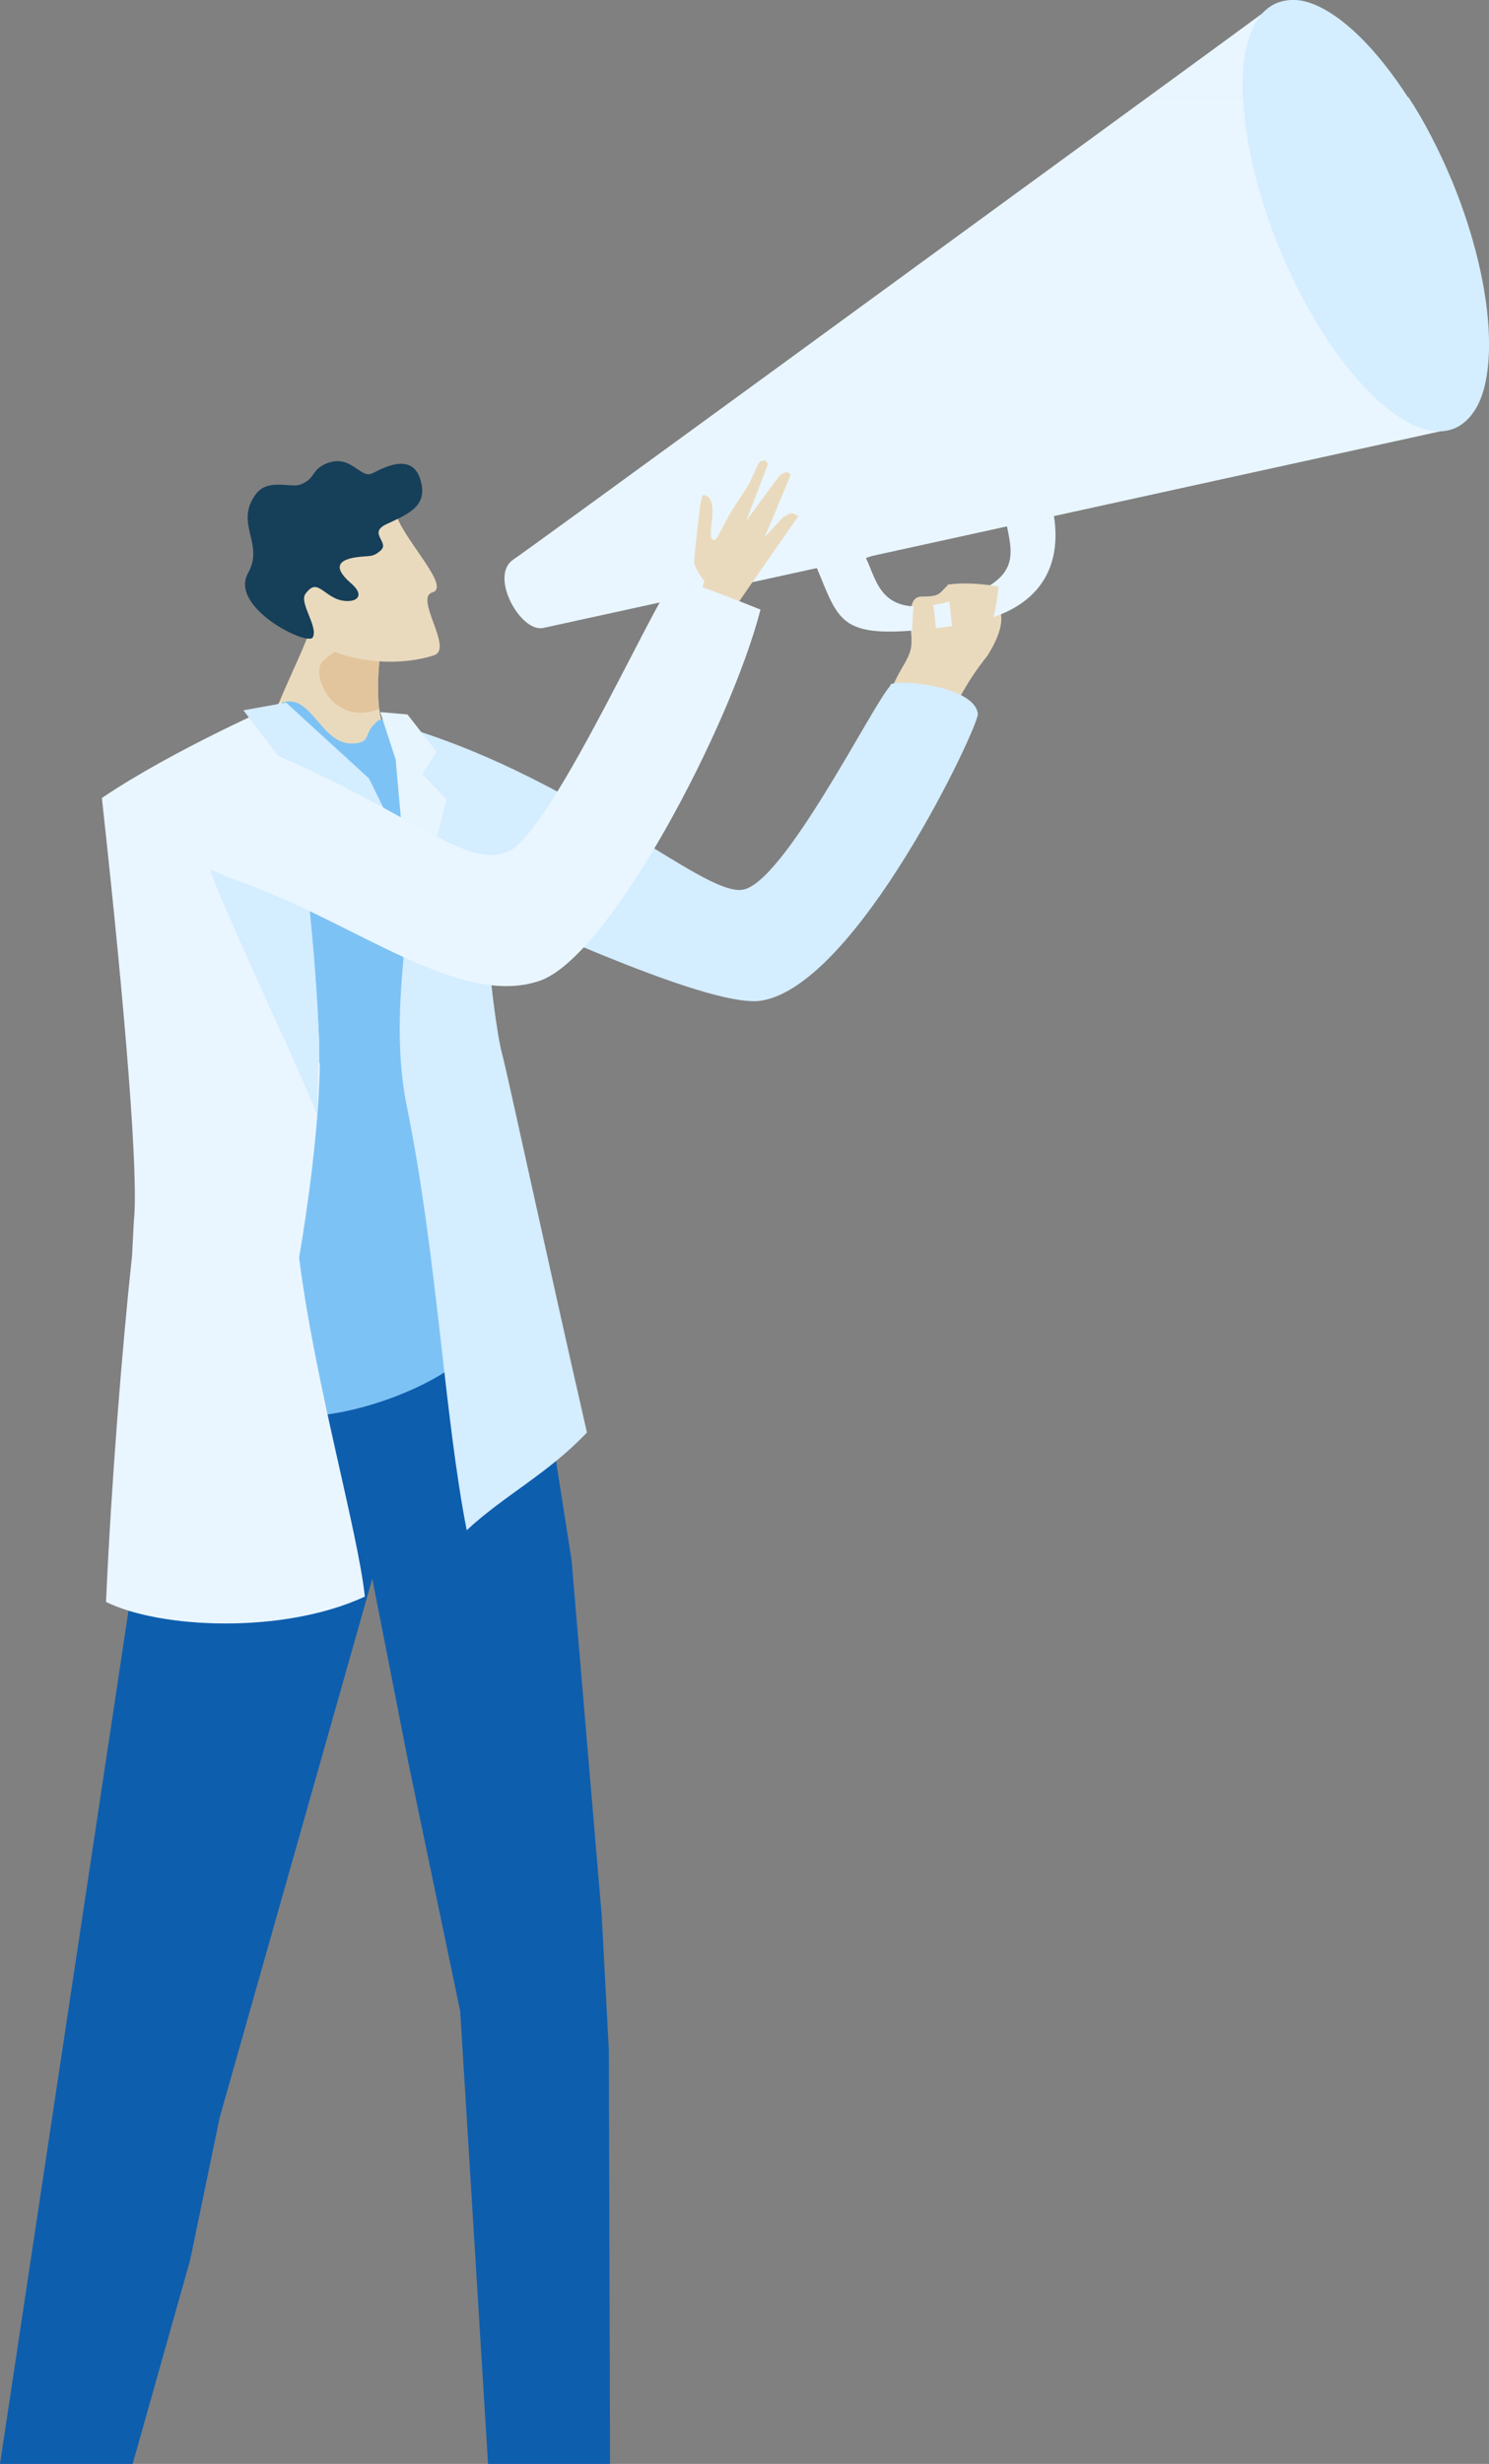 <svg xmlns="http://www.w3.org/2000/svg" width="251.4" height="415.9"><rect width="100%" height="100%" fill="#808080" stroke="none"/><path fill="#0e5eae" d="M37.1 357.4l27-95.3 1.6-51-35.2 2.3L0 415.9h22.4l9.7-34.4 5-24.1z"/><path fill="#0e5eae" d="M101.6 323.4l-5.1-60.1-9.9-62.9-26-1.2-3.1 40 11.4 58.1 8.8 42.2 4.7 76.4H103l-.2-69.8-1.2-22.7z"/><path d="M160 98.8c-1.5 1.4-1.2 1.9-4.4 1.9-2.4 0-1.9 3.8-1.7 7.1.2 3.4-2 4.5-3.7 9.4s6.7 11.9 9.8 4.8c2.6-6 4.9-9 6.7-11.3 5.8-9.2-.1-11-6.7-12z" fill="#eadabd"/><path d="M215.4.6s-8.7 6.4-21.6 15.8H222L215.4.6z" fill="#e9f6ff"/><path d="M86.6 94.5c-4 2.8 1.3 12.3 5.1 11.5 3.8-.8 153.8-33.7 153.8-33.7L222 16.4h-28.2C157.9 42.6 89.6 92.5 86.6 94.5z" fill="#e9f6ff"/><path d="M136.9 93.5c5.3 11.9 3.4 15 24.6 12.1 21.8-2.9 16.5-19.8 15.2-23.1-1.4-3.3-39.8 11-39.8 11zm23.9 7.9c-12.2 3.5-12.6-3.2-14.6-7.2 0 0 23.2-8.6 23.6-6.5 1 5.6 3.2 10.2-9 13.7z" fill="#e9f6ff"/><path d="M221.5.6c-2.1-.8-4.1-.8-5.9-.1-4.2 1.7-6.1 7.7-5.8 15.9h27.9C232.4 8.2 226.6 2.5 221.5.6zm24.1 71.7c2.3-1 4-3.3 4.9-6.5 2.2-7.9.4-21.4-5.4-35.4-2.2-5.2-4.6-9.9-7.3-14h-27.9c.3 7.4 2.4 16.6 6.3 26 8.3 19.8 21.4 33.2 29.4 29.9z" fill="#d4edff"/><path d="M160 98.8l.8 7.5h6.3c.6-1.4 1.2-4.2 1.5-7.3-3-.5-6.3-.7-8.6-.3zm-5.7 3s-.2.9-.4 7.5 3.5.7 3.8.7c.2 0 .3-1 .3-3.4 0-2.9-.7-5.6-.7-5.6l-3 .8z" fill="#eadabd"/><path d="M59.8 263.5c.1 0 .1-.1.2-.1l-.2.1z" fill="#d4edff"/><path d="M24.2 245.6c.1 1.8 2.8 11.1 6.4 23.4 6.5-6.1 19.3-19.5 20.6-29s-20.5 4.1-27 5.6z" fill="#163f59" opacity=".4"/><path d="M64.5 121.9c-1.5-4.6 0-14.4 0-14.4l.3-1-3.5-12s-7.2 4.8-8.5 10.3c-1.2 5.1-8 16.7-8.2 22.4l12.3 4.2s12 3.9 10.1.9c-2.5-4.1-1.7-7.9-2.5-10.5z" fill="#eadabd"/><path d="M60.5 107.4s-4.7 2.9-6 4.2c-2.1 2.1 1.5 11.1 9.5 8.1-.6-3.8.3-10.1.3-10.1l-3.8-2.2z" fill="#e2c59c"/><path d="M65.7 122c-1.5-1.2-2.1-.2-2.9.7-1.2 1.5-.4 2.7-3.3 2.8-5.4.2-7-8.9-12.1-6.8-7.8 8.9-17 15.3-17 15.3s-4.7 71.9-4.8 76.1c-.1 4.2 1.1 26.1 21 28.8 14.5 2 36-9.3 32.8-13.1-3.9-4.6 15.9-78.6-13.8-103.8z" fill="#7dc2f5"/><path d="M65.7 122h.1c-.2-.5-.1 0-.1 0zm84.6-6.2c-2.8 2.8-18 33.5-25 34.4-7 .9-28.3-19.6-59.4-28.2.2.6.9 2.8 2.5 9.7 3.8 16-3.7 35.7.3 55.1 5.1 25.2 6.3 52.1 10.1 71.5 6.2-5.8 13.8-9.6 20.3-16.5-6.6-28.8-13.2-59.6-14.3-63.8-1.4-5.2-2.8-21.1-3.2-25.1 0-.9 37.6 17.6 47 16 16.2-2.7 36.7-46.4 36.5-48.4-.5-4.7-13.7-6-14.8-4.9z" fill="#d4edff"/><path d="M53.9 179.5v-3.1c-.3-8.2-1-17.1-1.9-25.3-.4-3.8-.8-7.4-1.3-10.8-.3-2.2-.6-4.3-.8-6.3-1-7.3-2-12.9-2.4-15.4 0 0-18.2 7.9-30.3 16.1 4.1 37.3 6.2 64.2 5.4 71.4l-.3 5.8c-1.7 15.8-3.5 38.4-4.4 58.5 9.1 4.5 29.9 5.5 43.7-.9-1.2-11.2-8.4-35.9-11.1-57.2 1.4-8.2 3.4-22.2 3.5-32.9z" fill="#e9f6ff"/><path d="M52 151.1L35.3 146c.3 3.2 16.1 36.1 18.2 42.2 0-1 .4-10.8.4-11.8-.3-8.2-1-17.1-1.9-25.3z" fill="#d4edff"/><path fill="#eadabd" d="M66.9 87.3zM73 100c3.1-.9-4.3-8.3-6-12.8l-19 5.4s2.5 11 4.6 14.6c2.1 3.6 12.8 6 20.7 3.4 3.3-1.1-3.4-9.7-.3-10.6z"/><path d="M62.8 79.9c-1.8 1-3.5-3.1-7.3-1.8-3 1-2.1 2.7-4.8 3.7-1.6.6-5.5-1.1-7.5 1.6-3.7 5 1.5 8.3-1.3 13.3-3.3 5.8 10 12.4 10.9 10.9 1-1.8-2.4-5.9-1.2-7.4 1.7-2.3 2.5-.5 4.8.7 2.5 1.3 6.1.3 2.8-2.5-3.3-2.9-1.6-3.9.7-4.3 2.6-.4 2.9.1 4.4-1.2 1.5-1.4-2.2-2.9.9-4.4 3.2-1.5 6.7-2.8 6-6.6-1-5.6-5.7-3.4-8.5-1.9z" fill="#163f59"/><path fill="#e7f5fe" d="M73.7 126.9l-4.9-6.3-4.6-.4 2.6 8 2.7 30.2 5.9-23.5-4.1-4.2 2.4-3.8z"/><path fill="#d4edff" d="M48.3 118.6l-7.2 1.3 7.1 9.3 7.7 3.3.8 7.8 21.5 23.5-15.9-32.4-14-12.8z"/><path d="M132.4 87.1l-3.3 3.6 4.3-10.3s.2-.3-.3-.6c-.6-.3-1.5.5-1.5.5l-5.6 7.6 3.6-9.4s0-1.2-1.2-.6c-.4.2-.9 1.6-.9 1.6l-1.1 2.3-3.1 4.8-2.2 4.1s-1.6 2.1-.9-2.8c.6-4.9-1.6-4.3-1.6-4.3l-.4 1.8s-.9 7.3-1 9.3c-.1 2 4.9 7.1 4.9 7.1l1.8 1 10.9-15.7s-.2 0-.8-.4c-.6-.3-1.5.5-1.5.5z" fill="#eadabd"/><path d="M119.9 95.3c-6.5 20-16 26.1-16 26.1s-8.5 18.9 3 10.2 19-23.5 17.1-30.1c-1.8-6.6-2-13-4.2-6.2z" fill="#eadabd"/><path fill="#e9f6ff" d="M38.9 124.2zM86 143.6c-7.4 3.8-17.7-8-47.2-19.4 0 0 .3 2.4-7.3 5-7.7 2.6-6.5 13-1 15.1 1.2.4 4.9 2.7 10.2 4.6 19.3 6.8 36.7 21.2 50.3 16.7 11.9-3.9 32.4-43.2 37.4-62.7-6.6-2.7-11.7-4.4-14.1-5.5-2.2.2-20.5 42.3-28.4 46.3z"/></svg>